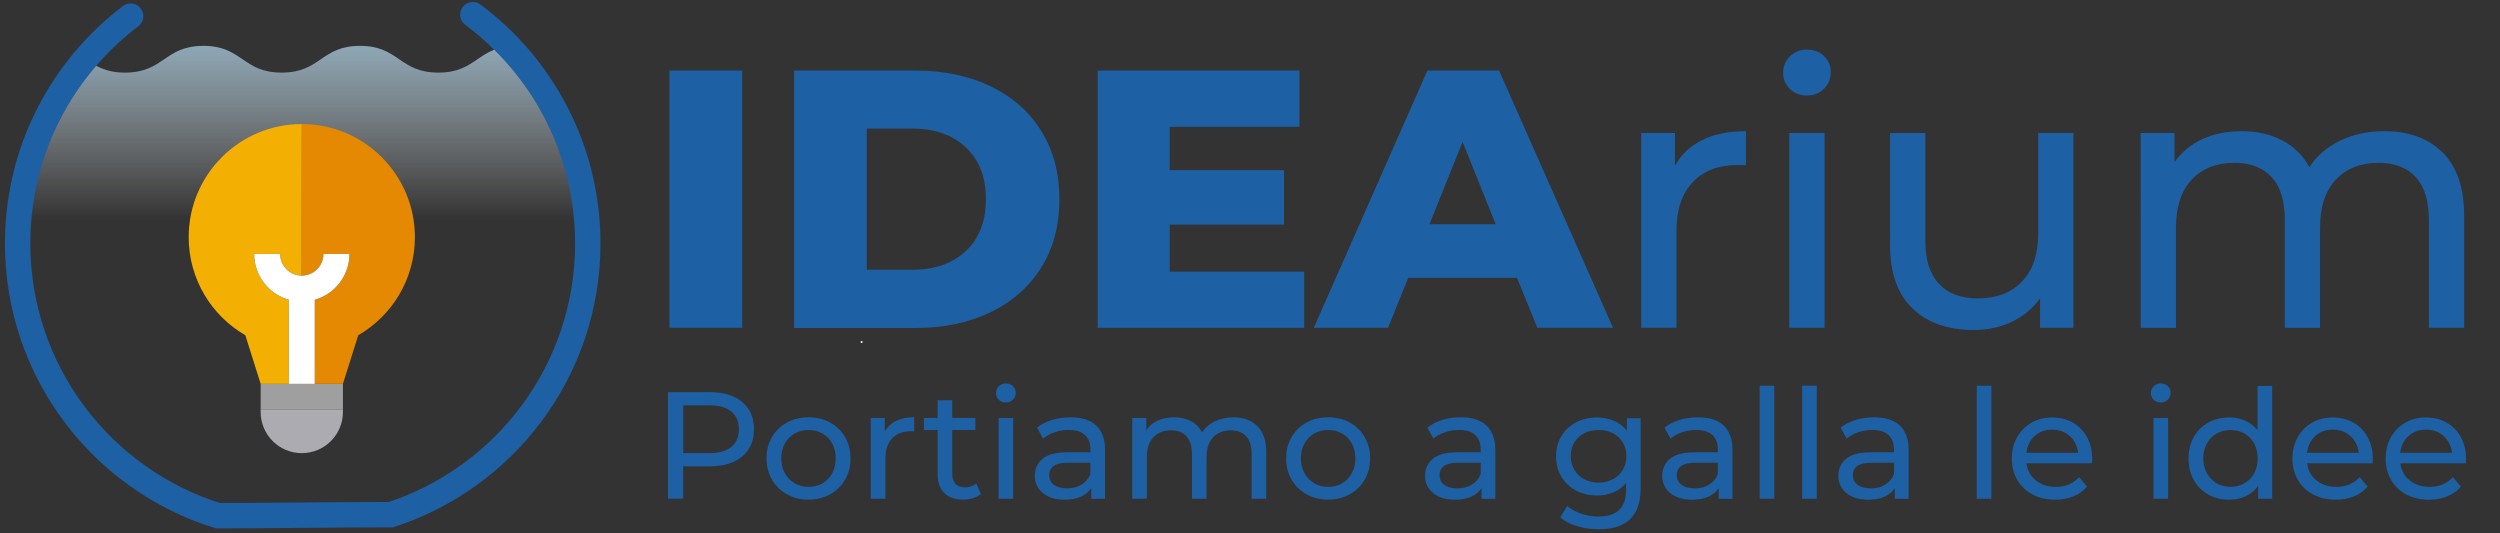 <?xml version="1.0" encoding="utf-8"?>
<!-- Generator: Adobe Illustrator 25.4.1, SVG Export Plug-In . SVG Version: 6.00 Build 0)  -->
<svg version="1.1" id="Layer_1" xmlns="http://www.w3.org/2000/svg" xmlns:xlink="http://www.w3.org/1999/xlink" x="0px" y="0px"
	 viewBox="0 0 3543 756" style="enable-background:new 0 0 3543 756;" xml:space="preserve">
<rect x="0" y="0" width="3543" height="756" fill="#333333" stroke="none"/>
<style type="text/css">
	.st0{clip-path:url(#SVGID_00000035525969673302993050000010263479544759591606_);}
	.st1{fill:url(#SVGID_00000093872431088703486560000008115335795869487760_);}
	.st2{display:none;}
	.st3{display:inline;fill:#0066CC;}
	.st4{fill:none;stroke:#1D60A3;stroke-width:36;stroke-linecap:round;stroke-miterlimit:10;}
	.st5{fill:url(#SVGID_00000172405128630291532080000016556864741045589424_);}
	.st6{fill:#ACABB1;}
	.st7{fill:#9F9FA0;}
	.st8{fill:#F4AF03;}
	.st9{fill:#E58903;}
	.st10{fill:#FFFFFF;}
	.st11{fill:#0066CC;}
	.st12{fill:#1D60A3;}
</style>
<g>
	<g>
		<g>
			<g>
				<defs>
					<path id="SVGID_1_" d="M843.2,102.9c-55.5,0-55.5-37.9-111-37.9s-55.5,37.9-111,37.9S565.7,65,510.2,65s-55.5,37.9-111,37.9
						S343.7,65,288.2,65s-55.5,37.9-111,37.9S121.6,65,66,65l-352.3,676.6c55.5,0,407.8,52.4,463.3,52.4s55.5-37.9,111-37.9
						S343.5,794,399,794s55.5-37.9,111-37.9S565.5,794,621,794s55.5-37.9,111-37.9s375.5,29.6,431,29.6"/>
				</defs>
				<clipPath id="SVGID_00000036235194256717393040000014770032944682112150_">
					<use xlink:href="#SVGID_1_"  style="overflow:visible;"/>
				</clipPath>
				<g style="clip-path:url(#SVGID_00000036235194256717393040000014770032944682112150_);">
					
						<linearGradient id="SVGID_00000031892477705620479730000013872350951844036750_" gradientUnits="userSpaceOnUse" x1="425" y1="575" x2="425" y2="-233" gradientTransform="matrix(1 0 0 -1 0 516)">
						<stop  offset="0" style="stop-color:#98D2F4"/>
						<stop  offset="0.459" style="stop-color:#FFFFFF;stop-opacity:0"/>
						<stop  offset="0.915" style="stop-color:#FFFFFF;stop-opacity:0"/>
					</linearGradient>
					<circle style="fill:url(#SVGID_00000031892477705620479730000013872350951844036750_);" cx="425" cy="345" r="404"/>
				</g>
			</g>
		</g>
	</g>
</g>
<g class="st2">
	<circle class="st3" cx="429" cy="345" r="404"/>
</g>
<path class="st4" d="M670.1,20.8C769,94.5,833,212.3,833,345c0,179.6-117.2,331.8-279.2,384.4c-61.8,0-199.8,1.5-244.9,1.5
	C144.4,679.7,25,526.3,25,345C25,213.5,87.8,96.7,185.1,22.9"/>
<g>
	<g>
		
			<linearGradient id="SVGID_00000068644216987693642050000004330650329257117364_" gradientUnits="userSpaceOnUse" x1="1221.062" y1="32.916" x2="1221.062" y2="29.916" gradientTransform="matrix(1 0 0 -1 0 516)">
			<stop  offset="0" style="stop-color:#92C9EA"/>
			<stop  offset="0.172" style="stop-color:#AED7EF"/>
			<stop  offset="0.541" style="stop-color:#F6FAFD"/>
			<stop  offset="0.585" style="stop-color:#FFFFFF"/>
		</linearGradient>
		<path style="fill:url(#SVGID_00000068644216987693642050000004330650329257117364_);" d="M1221.1,486.1c1.9,0,1.9-3,0-3
			C1219.1,483.1,1219.1,486.1,1221.1,486.1L1221.1,486.1z"/>
	</g>
</g>
<g id="XMLID_1087_">
	<path id="XMLID_1088_" class="st6" d="M369.4,583.9c0,32.2,26.1,58.3,58.3,58.3s58.3-26.1,58.3-58.3v-3.1H369.4V583.9z"/>
	<polygon id="XMLID_1089_" class="st7" points="427.7,544 409.3,544 369.4,544 369.4,580.8 486,580.8 486,544 446.1,544 	"/>
	<path id="XMLID_1090_" class="st8" d="M409.3,424.8c-28.3-8-49.1-34.1-49.1-64.9H397c0,16.9,13.8,30.7,30.7,30.7
		c0-77.5,0-165.4,0-214.8c-88.5,0-160.3,71.8-160.3,160.3c0,59.4,32.3,111.3,80.3,139l21.7,68.9h39.9L409.3,424.8L409.3,424.8z"/>
	<path id="XMLID_1091_" class="st9" d="M427.7,175.8c0,49.4,0,137.3,0,214.8c16.9,0,30.7-13.8,30.7-30.7h36.8
		c0,30.8-20.8,56.9-49.1,64.9V544H486l21.7-68.9c48-27.7,80.3-79.6,80.3-139C588,247.6,516.2,175.8,427.7,175.8z"/>
	<path id="XMLID_1092_" class="st10" d="M397,359.9h-36.8c0,30.8,20.8,56.9,49.1,64.9V544h36.8V424.8c28.3-8,49.1-34.1,49.1-64.9
		h-36.8c0,16.9-13.8,30.7-30.7,30.7S397,376.8,397,359.9z"/>
</g>
<g>
	<g>
		<path class="st11" d="M3749.7,1357.7c1.9,0,1.9-3,0-3S3747.8,1357.7,3749.7,1357.7L3749.7,1357.7z"/>
	</g>
</g>
<g>
	<g>
		<path class="st12" d="M948.7,100h103.1v364.6H948.7V100z"/>
		<path class="st12" d="M1125.3,100h172.4c39.9,0,75.4,7.5,106.3,22.4s54.9,36.1,71.9,63.6c17,27.4,25.5,59.6,25.5,96.4
			s-8.5,68.9-25.5,96.4c-17,27.4-41,48.6-71.9,63.6c-30.9,14.9-66.3,22.4-106.3,22.4h-172.4V100z M1293.5,382.3
			c31.3,0,56.3-8.9,75.3-26.6c18.9-17.7,28.4-42.2,28.4-73.4c0-31.3-9.5-55.7-28.4-73.4s-44-26.6-75.3-26.6h-65.1v200H1293.5z"/>
		<path class="st12" d="M1848.3,384.9v79.7h-292.7V100h286v79.7h-183.9v61.5h162v77.1h-162V385h190.6V384.9z"/>
		<path class="st12" d="M2149.9,393.8h-154.2l-28.6,70.8h-105.2l161-364.6h101.6L2286,464.6h-107.3L2149.9,393.8z M2119.6,317.7
			L2072.8,201l-46.9,116.7H2119.6z"/>
		<path class="st12" d="M2412.4,198.4c17-8.3,37.7-12.5,62-12.5v48.4c-2.8-0.3-6.6-0.5-11.5-0.5c-27.1,0-48.4,8.1-63.8,24.2
			c-15.5,16.1-23.2,39.2-23.2,69v137.5h-50v-276h47.9v46.4C2382.5,218.9,2395.4,206.8,2412.4,198.4z"/>
		<path class="st12" d="M2536.6,126c-6.4-6.3-9.6-13.9-9.6-22.9s3.2-16.8,9.6-23.2c6.4-6.4,14.5-9.6,24.2-9.6s17.8,3,24.2,9.1
			s9.6,13.6,9.6,22.7c0,9.4-3.2,17.3-9.6,23.7c-6.4,6.4-14.5,9.6-24.2,9.6S2543,132.3,2536.6,126z M2535.8,188.5h50v276.1h-50V188.5
			z"/>
		<path class="st12" d="M2938.5,188.5v276.1h-47.4v-41.7c-10.1,14.2-23.4,25.3-39.8,33.1c-16.5,7.8-34.5,11.7-53.9,11.7
			c-36.8,0-65.8-10.2-87-30.5s-31.8-50.3-31.8-89.9V188.5h50v153.1c0,26.7,6.4,47,19.3,60.7c12.8,13.7,31.3,20.6,55.2,20.6
			c26.4,0,47.2-8,62.5-24s22.9-38.5,22.9-67.7V188.5H2938.5z"/>
		<path class="st12" d="M3461.7,216.1c20.3,20.1,30.5,50,30.5,89.6v158.9h-50V311.5c0-26.7-6.2-46.9-18.5-60.4s-30-20.3-52.9-20.3
			c-25.4,0-45.5,7.9-60.4,23.7s-22.4,38.5-22.4,68v142.2h-50V311.5c0-26.7-6.2-46.9-18.5-60.4s-30-20.3-52.9-20.3
			c-25.4,0-45.5,7.9-60.4,23.7s-22.4,38.5-22.4,68v142.2h-50V188.5h47.9v41.2c10.1-14.2,23.3-25.1,39.6-32.6
			c16.3-7.5,34.9-11.2,55.7-11.2c21.5,0,40.6,4.3,57.3,13s29.5,21.4,38.5,38c10.4-16,24.9-28.5,43.5-37.5s39.5-13.5,62.8-13.5
			C3413.9,185.9,3441.4,196,3461.7,216.1z"/>
	</g>
	<g>
		<path class="st12" d="M1051.8,569.7c11.2,9.4,16.8,22.2,16.8,38.6c0,16.4-5.6,29.3-16.8,38.6c-11.2,9.4-26.6,14-46.2,14h-37.4
			v45.8h-21.6v-151h58.9C1025.2,555.7,1040.6,560.4,1051.8,569.7z M1036.3,633.5c7.2-5.8,10.8-14.2,10.8-25.2
			c0-10.9-3.6-19.3-10.8-25.2c-7.2-5.8-17.6-8.7-31.3-8.7h-36.7v67.8h36.7C1018.6,642.3,1029.1,639.3,1036.3,633.5z"/>
		<path class="st12" d="M1115.3,700.5c-9.1-5-16.2-12-21.3-20.8c-5.1-8.9-7.7-18.9-7.7-30.1c0-11.2,2.6-21.3,7.7-30.1
			c5.1-8.9,12.2-15.8,21.3-20.7c9.1-5,19.3-7.4,30.7-7.4c11.4,0,21.6,2.5,30.5,7.4c9,5,16,11.9,21.2,20.7c5.1,8.9,7.7,18.9,7.7,30.1
			c0,11.2-2.6,21.3-7.7,30.1c-5.1,8.9-12.2,15.8-21.2,20.8s-19.2,7.6-30.5,7.6C1134.6,708.1,1124.4,705.6,1115.3,700.5z
			 M1165.7,684.9c5.8-3.4,10.4-8.1,13.7-14.3c3.3-6.1,5-13.1,5-21s-1.7-14.9-5-21.1c-3.3-6.1-7.9-10.8-13.7-14.1
			c-5.8-3.3-12.4-5-19.8-5s-13.9,1.7-19.8,5c-5.8,3.3-10.4,8-13.8,14.1s-5.1,13.1-5.1,21.1c0,7.9,1.7,14.9,5.1,21s8,10.9,13.8,14.3
			c5.8,3.4,12.4,5.1,19.8,5.1S1159.9,688.3,1165.7,684.9z"/>
		<path class="st12" d="M1269.9,596.5c7-3.5,15.6-5.2,25.7-5.2v20.1c-1.2-0.1-2.7-0.2-4.8-0.2c-11.2,0-20,3.3-26.4,10
			s-9.6,16.2-9.6,28.6v57H1234V592.4h19.9v19.2C1257.5,605,1262.8,599.9,1269.9,596.5z"/>
		<path class="st12" d="M1390.1,700.1c-3,2.6-6.8,4.6-11.2,5.9c-4.5,1.4-9.1,2.1-13.8,2.1c-11.5,0-20.4-3.1-26.8-9.3
			c-6.3-6.2-9.5-15-9.5-26.6v-62.8h-19.4v-17.1h19.4v-25h20.7v25h32.8v17.1h-32.8v62c0,6.2,1.5,10.9,4.6,14.3c3.1,3.3,7.5,5,13.3,5
			c6.3,0,11.7-1.8,16.2-5.4L1390.1,700.1z"/>
		<path class="st12" d="M1415.5,566.5c-2.7-2.6-4-5.8-4-9.5s1.3-6.9,4-9.6c2.7-2.7,6-4,10-4s7.4,1.3,10,3.8c2.7,2.5,4,5.7,4,9.4
			c0,3.9-1.3,7.2-4,9.8c-2.7,2.7-6,4-10,4S1418.2,569.1,1415.5,566.5z M1415.2,592.4h20.7v114.4h-20.7V592.4z"/>
		<path class="st12" d="M1553.5,603c8.4,7.8,12.6,19.4,12.6,34.8v69.1h-19.6v-15.1c-3.5,5.3-8.4,9.4-14.8,12.2s-14,4.2-22.8,4.2
			c-12.8,0-23.1-3.1-30.8-9.3c-7.7-6.2-11.6-14.3-11.6-24.4c0-10.1,3.7-18.2,11-24.3s19-9.2,35-9.2h32.8v-4.1
			c0-8.9-2.6-15.8-7.8-20.5s-12.8-7.1-22.9-7.1c-6.8,0-13.4,1.1-19.9,3.3s-11.9,5.2-16.4,9l-8.6-15.5c5.9-4.8,13-8.4,21.2-10.9
			s16.9-3.8,26.1-3.8C1532.9,591.3,1545,595.2,1553.5,603z M1532.8,686.8c5.8-3.5,9.9-8.5,12.5-15v-16h-32
			c-17.6,0-26.3,5.9-26.3,17.7c0,5.8,2.2,10.3,6.7,13.6s10.7,5,18.6,5S1527.1,690.4,1532.8,686.8z"/>
		<path class="st12" d="M1781.9,603.8c8.4,8.3,12.6,20.7,12.6,37.1v65.9h-20.7v-63.5c0-11.1-2.6-19.4-7.7-25s-12.4-8.4-21.9-8.4
			c-10.5,0-18.9,3.3-25,9.8c-6.2,6.6-9.3,15.9-9.3,28.2v58.9h-20.7v-63.5c0-11.1-2.6-19.4-7.7-25s-12.4-8.4-21.9-8.4
			c-10.5,0-18.9,3.3-25,9.8c-6.2,6.6-9.3,15.9-9.3,28.2v58.9h-20.7V592.4h19.9v17.1c4.2-5.9,9.6-10.4,16.4-13.5s14.5-4.6,23.1-4.6
			c8.9,0,16.8,1.8,23.7,5.4c6.9,3.6,12.2,8.9,16,15.8c4.3-6.6,10.3-11.8,18-15.5s16.4-5.6,26-5.6
			C1762,591.3,1773.5,595.5,1781.9,603.8z"/>
		<path class="st12" d="M1851.7,700.5c-9.1-5-16.2-12-21.3-20.8c-5.1-8.9-7.7-18.9-7.7-30.1c0-11.2,2.6-21.3,7.7-30.1
			c5.1-8.9,12.2-15.8,21.3-20.7c9.1-5,19.3-7.4,30.7-7.4c11.4,0,21.6,2.5,30.5,7.4c9,5,16,11.9,21.2,20.7c5.1,8.9,7.7,18.9,7.7,30.1
			c0,11.2-2.6,21.3-7.7,30.1c-5.1,8.9-12.2,15.8-21.2,20.8s-19.2,7.6-30.5,7.6C1871,708.1,1860.8,705.6,1851.7,700.5z M1902.1,684.9
			c5.8-3.4,10.4-8.1,13.7-14.3c3.3-6.1,5-13.1,5-21s-1.7-14.9-5-21.1c-3.3-6.1-7.9-10.8-13.7-14.1c-5.8-3.3-12.4-5-19.8-5
			s-13.9,1.7-19.8,5c-5.8,3.3-10.4,8-13.8,14.1s-5.1,13.1-5.1,21.1c0,7.9,1.7,14.9,5.1,21s8,10.9,13.8,14.3
			c5.8,3.4,12.4,5.1,19.8,5.1S1896.3,688.3,1902.1,684.9z"/>
		<path class="st12" d="M2106.6,603c8.4,7.8,12.6,19.4,12.6,34.8v69.1h-19.6v-15.1c-3.5,5.3-8.4,9.4-14.8,12.2
			c-6.4,2.8-14,4.2-22.8,4.2c-12.8,0-23.1-3.1-30.8-9.3s-11.6-14.3-11.6-24.4c0-10.1,3.7-18.2,11-24.3s19-9.2,35-9.2h32.8v-4.1
			c0-8.9-2.6-15.8-7.8-20.5s-12.8-7.1-22.9-7.1c-6.8,0-13.4,1.1-19.9,3.3s-11.9,5.2-16.4,9l-8.6-15.5c5.9-4.8,13-8.4,21.2-10.9
			c8.2-2.5,16.9-3.8,26.1-3.8C2086,591.3,2098.2,595.2,2106.6,603z M2086,686.8c5.8-3.5,9.9-8.5,12.5-15v-16h-32
			c-17.6,0-26.3,5.9-26.3,17.7c0,5.8,2.2,10.3,6.7,13.6s10.7,5,18.6,5C2073.4,692.1,2080.2,690.4,2086,686.8z"/>
		<path class="st12" d="M2325.2,592.4v98.9c0,20-5,34.8-14.9,44.4c-9.9,9.6-24.8,14.4-44.5,14.4c-10.8,0-21.1-1.5-30.9-4.4
			c-9.8-3-17.7-7.2-23.7-12.6l9.9-16c5.3,4.6,11.9,8.2,19.8,10.9c7.8,2.7,15.9,4,24.3,4c13.4,0,23.3-3.2,29.7-9.5s9.6-16,9.6-28.9
			v-9.1c-4.9,5.9-10.9,10.3-18,13.3s-14.9,4.4-23.2,4.4c-10.9,0-20.8-2.3-29.7-7s-15.8-11.2-20.8-19.6c-5-8.4-7.6-18-7.6-28.8
			s2.5-20.4,7.6-28.8c5-8.4,12-14.9,20.8-19.5c8.9-4.6,18.7-6.9,29.7-6.9c8.6,0,16.7,1.6,24.1,4.8c7.4,3.2,13.5,7.8,18.2,14v-17.7
			h19.6L2325.2,592.4L2325.2,592.4z M2285.8,679.2c6-3.2,10.6-7.6,14-13.3s5.1-12.1,5.1-19.3c0-11.1-3.7-20-11-26.9
			c-7.3-6.8-16.8-10.3-28.3-10.3c-11.7,0-21.2,3.4-28.5,10.3c-7.3,6.8-11,15.8-11,26.9c0,7.2,1.7,13.6,5.1,19.3
			c3.4,5.7,8.1,10.1,14,13.3c6,3.2,12.8,4.8,20.4,4.8C2273.1,683.9,2279.8,682.3,2285.8,679.2z"/>
		<path class="st12" d="M2442.7,603c8.4,7.8,12.6,19.4,12.6,34.8v69.1h-19.6v-15.1c-3.5,5.3-8.4,9.4-14.8,12.2
			c-6.4,2.8-14,4.2-22.8,4.2c-12.8,0-23.1-3.1-30.8-9.3s-11.6-14.3-11.6-24.4c0-10.1,3.7-18.2,11-24.3s19-9.2,35-9.2h32.8v-4.1
			c0-8.9-2.6-15.8-7.8-20.5s-12.8-7.1-22.9-7.1c-6.8,0-13.4,1.1-19.9,3.3s-11.9,5.2-16.4,9l-8.6-15.5c5.9-4.8,13-8.4,21.2-10.9
			s16.9-3.8,26.1-3.8C2422.2,591.3,2434.3,595.2,2442.7,603z M2422.1,686.8c5.8-3.5,9.9-8.5,12.5-15v-16h-32
			c-17.6,0-26.3,5.9-26.3,17.7c0,5.8,2.2,10.3,6.7,13.6s10.7,5,18.6,5C2409.5,692.1,2416.4,690.4,2422.1,686.8z"/>
		<path class="st12" d="M2493.8,546.6h20.7v160.2h-20.7V546.6z"/>
		<path class="st12" d="M2554,546.6h20.7v160.2H2554V546.6z"/>
		<path class="st12" d="M2692.3,603c8.4,7.8,12.6,19.4,12.6,34.8v69.1h-19.6v-15.1c-3.5,5.3-8.4,9.4-14.8,12.2
			c-6.4,2.8-14,4.2-22.8,4.2c-12.8,0-23.1-3.1-30.8-9.3s-11.6-14.3-11.6-24.4c0-10.1,3.7-18.2,11-24.3s19-9.2,35-9.2h32.8v-4.1
			c0-8.9-2.6-15.8-7.8-20.5s-12.8-7.1-22.9-7.1c-6.8,0-13.4,1.1-19.9,3.3s-11.9,5.2-16.4,9l-8.6-15.5c5.9-4.8,13-8.4,21.2-10.9
			s16.9-3.8,26.1-3.8C2671.8,591.3,2683.9,595.2,2692.3,603z M2671.7,686.8c5.8-3.5,9.9-8.5,12.5-15v-16h-32
			c-17.6,0-26.3,5.9-26.3,17.7c0,5.8,2.2,10.3,6.7,13.6s10.7,5,18.6,5S2665.9,690.4,2671.7,686.8z"/>
		<path class="st12" d="M2801.5,546.6h20.7v160.2h-20.7V546.6z"/>
		<path class="st12" d="M2964.7,656.5h-92.8c1.3,10.1,5.7,18.2,13.3,24.3s16.9,9.2,28.2,9.2c13.7,0,24.7-4.6,33-13.8l11.4,13.4
			c-5.2,6-11.6,10.7-19.3,13.8c-7.7,3.2-16.3,4.8-25.8,4.8c-12.1,0-22.8-2.5-32.2-7.4c-9.4-5-16.6-11.9-21.7-20.8
			c-5.1-8.9-7.7-19-7.7-30.2c0-11.1,2.5-21.1,7.4-30c5-8.9,11.8-15.9,20.5-20.8c8.7-5,18.5-7.4,29.5-7.4c10.9,0,20.7,2.5,29.3,7.4
			c8.6,5,15.3,11.9,20.1,20.8c4.8,8.9,7.2,19.1,7.2,30.7C2965.1,651.8,2965,653.9,2964.7,656.5z M2883.6,617.9
			c-6.7,6-10.6,14-11.8,23.8h73.4c-1.2-9.6-5.1-17.5-11.8-23.6s-15-9.2-24.9-9.2S2890.3,611.8,2883.6,617.9z"/>
		<path class="st12" d="M3052.2,566.5c-2.7-2.6-4-5.8-4-9.5s1.3-6.9,4-9.6c2.7-2.7,6-4,10-4s7.4,1.3,10,3.8c2.7,2.5,4,5.7,4,9.4
			c0,3.9-1.3,7.2-4,9.8c-2.7,2.7-6,4-10,4S3054.9,569.1,3052.2,566.5z M3051.9,592.4h20.7v114.4h-20.7V592.4z"/>
		<path class="st12" d="M3220.1,546.6v160.2h-19.9v-18.1c-4.6,6.3-10.4,11.2-17.5,14.5s-14.8,5-23.3,5c-11.1,0-21-2.4-29.8-7.3
			c-8.8-4.9-15.7-11.8-20.6-20.6c-5-8.9-7.4-19-7.4-30.5s2.5-21.7,7.4-30.4c5-8.8,11.8-15.6,20.6-20.5s18.7-7.3,29.8-7.3
			c8.2,0,15.8,1.5,22.7,4.6s12.7,7.7,17.3,13.7v-63h20.7V546.6z M3180.8,684.9c5.9-3.4,10.5-8.1,13.8-14.3c3.3-6.1,5-13.1,5-21
			s-1.7-14.9-5-21.1c-3.3-6.1-7.9-10.8-13.8-14.1c-5.9-3.3-12.5-5-19.6-5c-7.3,0-13.9,1.7-19.8,5c-5.8,3.3-10.4,8-13.8,14.1
			c-3.4,6.1-5.1,13.1-5.1,21.1c0,7.9,1.7,14.9,5.1,21c3.4,6.1,8,10.9,13.8,14.3c5.8,3.4,12.4,5.1,19.8,5.1
			C3168.3,690,3174.9,688.3,3180.8,684.9z"/>
		<path class="st12" d="M3362.4,656.5h-92.8c1.3,10.1,5.7,18.2,13.3,24.3s16.9,9.2,28.2,9.2c13.7,0,24.7-4.6,33-13.8l11.4,13.4
			c-5.2,6-11.6,10.7-19.3,13.8c-7.7,3.2-16.3,4.8-25.8,4.8c-12.1,0-22.8-2.5-32.2-7.4c-9.4-5-16.6-11.9-21.7-20.8
			c-5.1-8.9-7.7-19-7.7-30.2c0-11.1,2.5-21.1,7.4-30c5-8.9,11.8-15.9,20.5-20.8c8.7-5,18.5-7.4,29.5-7.4c10.9,0,20.7,2.5,29.3,7.4
			c8.6,5,15.3,11.9,20.1,20.8c4.8,8.9,7.2,19.1,7.2,30.7C3362.8,651.8,3362.7,653.9,3362.4,656.5z M3281.3,617.9
			c-6.7,6-10.6,14-11.8,23.8h73.4c-1.2-9.6-5.1-17.5-11.8-23.6s-15-9.2-24.9-9.2S3288,611.8,3281.3,617.9z"/>
		<path class="st12" d="M3494.5,656.5h-92.8c1.3,10.1,5.7,18.2,13.3,24.3s16.9,9.2,28.2,9.2c13.7,0,24.7-4.6,33-13.8l11.4,13.4
			c-5.2,6-11.6,10.7-19.3,13.8c-7.7,3.2-16.3,4.8-25.8,4.8c-12.1,0-22.8-2.5-32.2-7.4c-9.4-5-16.6-11.9-21.7-20.8
			c-5.1-8.9-7.7-19-7.7-30.2c0-11.1,2.5-21.1,7.4-30c5-8.9,11.8-15.9,20.5-20.8c8.7-5,18.5-7.4,29.5-7.4c10.9,0,20.7,2.5,29.3,7.4
			c8.6,5,15.3,11.9,20.1,20.8c4.8,8.9,7.2,19.1,7.2,30.7C3494.9,651.8,3494.8,653.9,3494.5,656.5z M3413.4,617.9
			c-6.7,6-10.6,14-11.8,23.8h73.4c-1.2-9.6-5.1-17.5-11.8-23.6s-15-9.2-24.9-9.2S3420.1,611.8,3413.4,617.9z"/>
	</g>
</g>
</svg>
